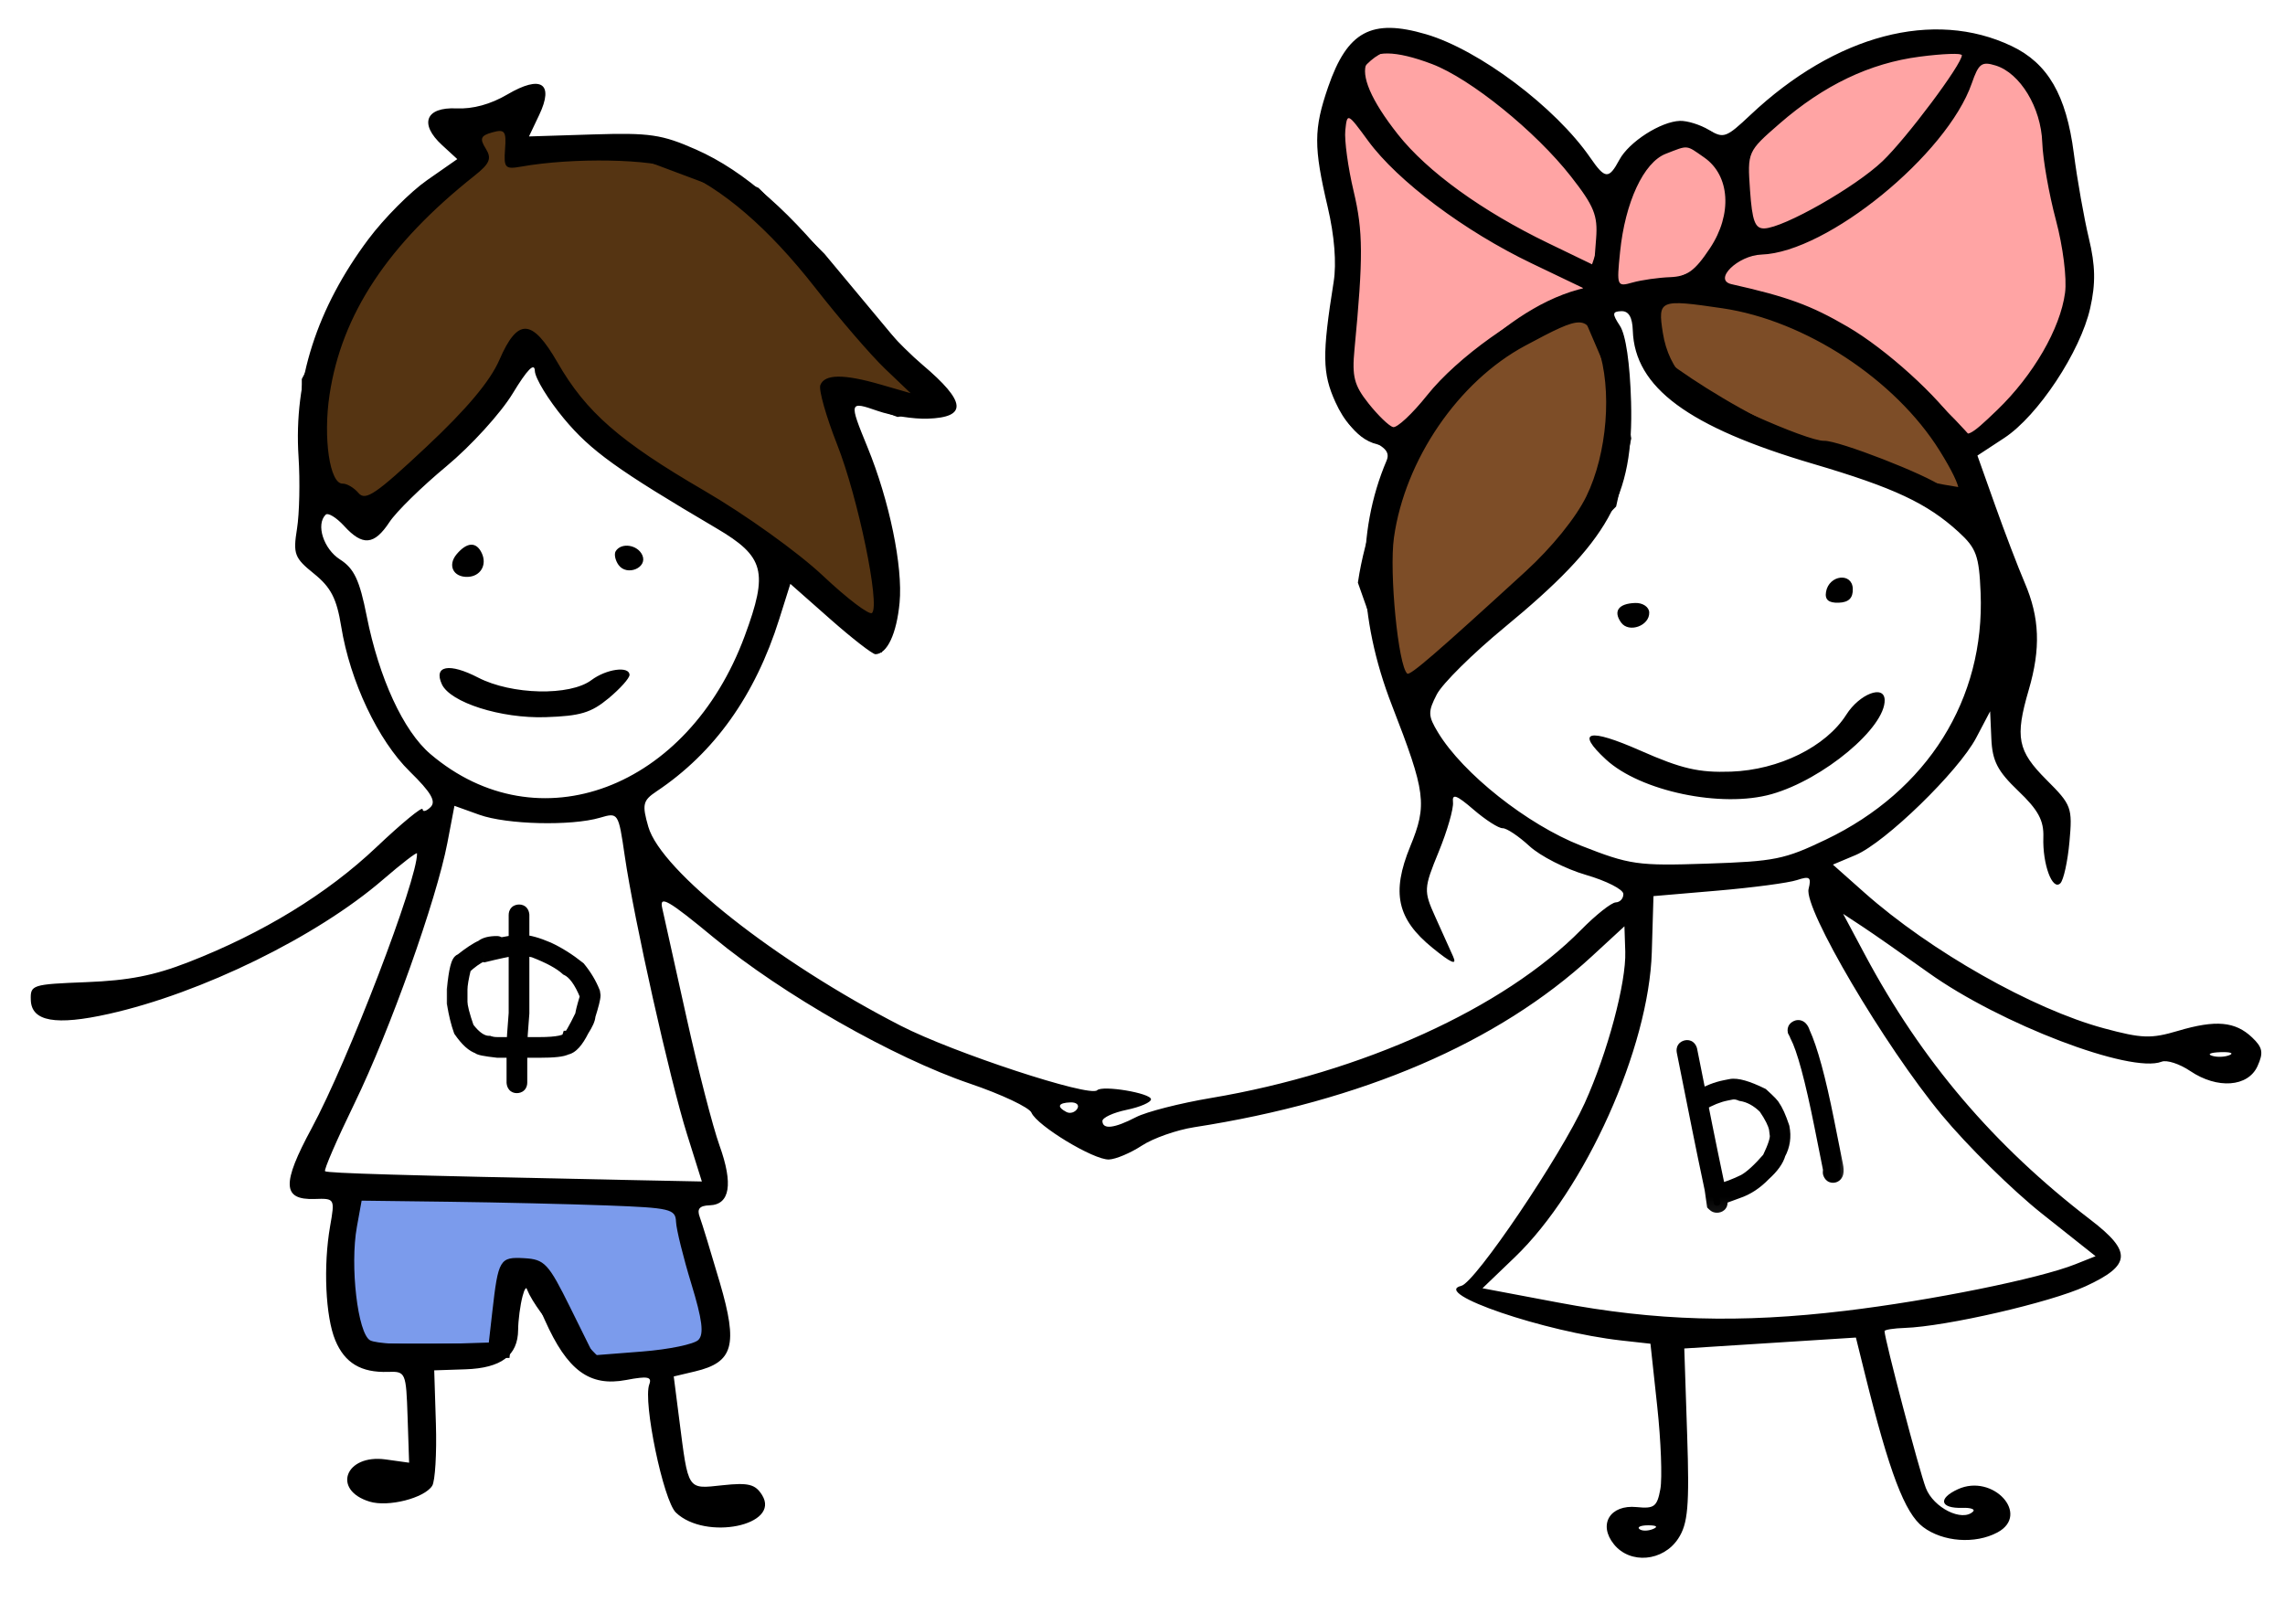 <?xml version="1.0" encoding="UTF-8"?> <svg xmlns="http://www.w3.org/2000/svg" width="159" height="113" viewBox="0 0 159 113" fill="none"><path d="M112 25L110.5 21.5C100.1 23.5 95.833 35 95 40.5L98 49L103 43.5L108 39L112 35L113 30.5L112 25Z" fill="#7D4D27"></path><path d="M115 25V21.5V20H118.5L123.5 21.5C127.1 20.7 133.333 27.167 136 30.5L137 34.5C127.4 33.3 118.333 27.667 115 25Z" fill="#7D4D27"></path><path d="M112 21.5H110.5M110.5 21.5L112 25L113 30.5L112 35L108 39L103 43.5L98 49L95 40.5C95.833 35 100.1 23.5 110.5 21.5ZM115 21.5V25C118.333 27.667 127.4 33.3 137 34.5L136 30.5C133.333 27.167 127.1 20.7 123.5 21.5L118.5 20H115V21.5Z" stroke="black"></path><path d="M28 34.5L36.5 24.5H37.5L40.5 29L44.5 32.5L51 36.5L61 44.5L61.5 41.5V38L58.5 29V27L62.5 28.5L65 28L62 24L57 18L52.5 13.5L44.5 10.5H36V8L31.5 9L33 11L27 16L21.5 26.5V33L24.5 36L28 34.5Z" fill="#553412" stroke="black"></path><path d="M137 3.5C132.2 0.7 124.333 6.666 121 10V16L118.5 19.5L120 20.5C126.4 20.5 134 27.5 137 31C138.333 30 141.4 27.5 143 25.5C144.6 23.5 144.667 19.333 144.5 17.5C144.167 15.666 143.3 11.1 142.5 7.5C141.7 3.9 138.5 3.333 137 3.5Z" fill="#FFA4A4" stroke="black"></path><path d="M47.5 83.5L24 82.5C24 83.833 23.9 86.8 23.5 88C23.1 89.2 24.333 92.5 25 94H35L35.5 89H37C37 90.2 40 93.5 41.5 95C45.5 96.2 48.833 94.167 50 93L47.5 83.5Z" fill="#7B9BEC" stroke="black"></path><path d="M113.701 11.125C113.52 11.267 113.064 11.713 113.064 11.962C113.064 11.924 113.212 12.129 113.193 12.152C113.121 12.244 113.047 12.328 112.999 12.436C112.983 12.473 113.01 12.543 112.983 12.573C112.922 12.641 112.877 12.683 112.846 12.779C112.741 13.105 112.777 13.437 112.7 13.762C112.555 14.378 112.465 15.034 112.38 15.662L112.375 15.699C112.347 15.901 112.226 16.039 112.148 16.223C111.975 16.635 111.826 17.062 111.685 17.487C111.513 18.003 111.26 18.413 111.283 18.989C111.301 19.475 111.511 19.889 111.81 20.261C112.027 20.53 112.33 20.95 112.7 21.017C113.082 21.087 113.589 21.06 113.974 21.017C114.51 20.958 115.006 20.828 115.503 20.617C116.095 20.365 116.564 19.909 117.169 19.679C117.598 19.516 118.022 19.325 118.447 19.151C118.776 19.016 119.003 18.645 119.341 18.548C119.482 18.508 119.667 18.191 119.753 18.077C120.156 17.545 120.368 16.809 120.548 16.174C120.788 15.323 120.962 14.509 120.962 13.62C120.962 13.244 120.862 12.876 120.798 12.506C120.715 12.023 120.629 11.471 120.335 11.06C120.176 10.837 119.956 10.654 119.789 10.434C119.637 10.232 119.417 10.012 119.215 9.859C118.824 9.564 118.438 9.342 117.941 9.342C117.365 9.342 116.796 9.394 116.231 9.504C115.988 9.551 115.772 9.594 115.539 9.671C115.246 9.769 114.972 10.044 114.71 10.207C114.317 10.452 114.06 10.844 113.701 11.125Z" fill="#FFA4A4" stroke="black" stroke-linecap="round"></path><path d="M96.499 3C100.899 1.4 108.333 9.333 111.499 13.5C113.099 13.5 111.499 18.167 110.499 20.5C104.899 21.7 99.833 28 97.999 31L96.499 30.5C93.499 30.5 92.499 25 93.499 23.5C94.299 22.3 93.833 17 93.499 14.5C92.666 11.333 92.099 4.6 96.499 3Z" fill="#FFA4A4" stroke="black"></path><path fill-rule="evenodd" clip-rule="evenodd" d="M99.224 2.381C102.924 3.466 108.24 7.463 110.666 10.985C111.691 12.473 111.948 12.49 112.686 11.115C113.352 9.875 115.563 8.457 116.898 8.412C117.403 8.395 118.308 8.677 118.91 9.038C119.939 9.655 120.109 9.594 121.803 7.998C127.725 2.42 134.554 0.62 139.981 3.207C142.5 4.407 143.78 6.615 144.304 10.664C144.545 12.521 145.017 15.186 145.353 16.587C145.809 18.485 145.832 19.721 145.445 21.442C144.763 24.476 141.81 28.939 139.467 30.477L137.597 31.704L138.824 35.153C139.498 37.05 140.427 39.48 140.887 40.553C141.931 42.983 142.011 45.132 141.167 48.016C140.201 51.318 140.387 52.255 142.405 54.272C144.148 56.012 144.217 56.2 144.002 58.579C143.878 59.946 143.593 61.248 143.367 61.47C142.814 62.015 142.122 60.141 142.185 58.266C142.224 57.098 141.83 56.369 140.444 55.046C139 53.667 138.636 52.965 138.567 51.419L138.482 49.502L137.513 51.343C136.282 53.681 131.185 58.637 129.118 59.506L127.54 60.17L129.72 62.107C134.311 66.188 141.442 70.229 146.408 71.564C149.051 72.275 149.677 72.296 151.563 71.737C154.179 70.96 155.541 71.082 156.714 72.2C157.448 72.9 157.514 73.254 157.087 74.196C156.427 75.652 154.287 75.805 152.403 74.533C151.668 74.037 150.774 73.745 150.415 73.886C148.263 74.728 139.169 71.255 134.185 67.688C132.413 66.42 130.353 64.98 129.608 64.49L128.253 63.597L129.774 66.447C133.712 73.823 138.733 79.723 145.464 84.884C148.37 87.113 148.302 88.049 145.127 89.513C142.675 90.643 135.406 92.317 132.533 92.413C131.761 92.439 131.131 92.539 131.134 92.637C131.155 93.257 133.552 102.364 134.008 103.55C134.537 104.932 136.542 105.932 137.295 105.19C137.457 105.031 137.125 104.916 136.557 104.935C134.998 104.986 134.824 104.288 136.234 103.64C138.675 102.518 141.315 105.4 138.988 106.646C137.444 107.472 135.194 107.308 133.817 106.269C132.543 105.306 131.472 102.486 129.767 95.608L129.142 93.083L123.171 93.463L117.2 93.843L117.399 99.837C117.565 104.815 117.458 106.043 116.771 107.082C115.721 108.668 113.443 108.871 112.311 107.479C111.182 106.092 112.033 104.693 113.89 104.881C115.109 105.005 115.31 104.852 115.534 103.629C115.674 102.863 115.577 100.273 115.317 97.874L114.846 93.512L112.822 93.287C107.493 92.694 99.56 89.987 101.682 89.485C102.652 89.257 108.604 80.445 110.268 76.776C111.858 73.267 113.165 68.384 113.093 66.219L113.035 64.463L110.77 66.551C104.238 72.573 94.79 76.633 83.092 78.446C81.88 78.634 80.244 79.209 79.457 79.724C78.669 80.24 77.637 80.675 77.163 80.692C76.108 80.731 72.162 78.344 71.772 77.431C71.617 77.067 69.688 76.157 67.486 75.409C62.178 73.605 54.428 69.189 49.674 65.258C46.49 62.626 45.87 62.27 46.081 63.199C46.221 63.815 46.986 67.256 47.779 70.845C48.573 74.434 49.602 78.426 50.066 79.717C51.031 82.403 50.795 83.833 49.38 83.88C48.673 83.903 48.481 84.13 48.691 84.694C48.85 85.123 49.48 87.18 50.09 89.263C51.366 93.62 51.036 94.804 48.367 95.438L46.882 95.79L47.266 98.791C47.907 103.786 47.801 103.625 50.278 103.361C52.078 103.168 52.554 103.286 53.026 104.04C54.352 106.159 49.099 107.234 47.035 105.266C46.16 104.433 44.727 97.54 45.18 96.342C45.38 95.811 45.069 95.751 43.578 96.035C41.022 96.52 39.476 95.381 37.907 91.855C36.807 89.384 36.631 89.194 36.364 90.197C36.198 90.819 36.059 91.874 36.054 92.54C36.041 94.337 34.877 95.21 32.384 95.293L30.215 95.365L30.332 99.09C30.395 101.139 30.279 103.079 30.073 103.401C29.522 104.261 27.015 104.896 25.723 104.502C23.073 103.696 24.028 101.176 26.835 101.565L28.468 101.792L28.362 98.611C28.258 95.498 28.229 95.431 26.999 95.472C25.126 95.534 23.99 94.855 23.332 93.276C22.648 91.634 22.487 88.088 22.972 85.324C23.308 83.409 23.298 83.392 21.891 83.439C19.641 83.513 19.595 82.389 21.687 78.515C24.215 73.837 29.077 61.154 29.018 59.39C29.014 59.272 27.945 60.097 26.641 61.221C22.043 65.188 14.025 69.115 7.57 70.56C3.879 71.386 2.194 71.088 2.144 69.6C2.108 68.532 2.211 68.499 6.025 68.349C8.976 68.232 10.726 67.889 13.116 66.958C18.284 64.945 22.767 62.202 26.184 58.963C27.949 57.29 29.399 56.097 29.406 56.312C29.413 56.526 29.662 56.462 29.96 56.169C30.364 55.771 30 55.147 28.517 53.693C26.304 51.525 24.36 47.414 23.743 43.602C23.429 41.656 23.026 40.874 21.852 39.927C20.488 38.828 20.385 38.558 20.666 36.802C20.836 35.746 20.884 33.486 20.773 31.781C20.43 26.481 22.052 21.435 25.638 16.642C26.72 15.197 28.552 13.352 29.712 12.543L31.82 11.072L30.765 10.102C29.151 8.622 29.61 7.442 31.763 7.543C32.906 7.596 34.136 7.259 35.305 6.573C37.647 5.196 38.57 5.79 37.52 7.998L36.809 9.495L41.273 9.355C45.211 9.232 46.053 9.355 48.429 10.404C51.828 11.906 55.178 14.861 58.74 19.503C60.274 21.501 62.723 24.146 64.183 25.38C67.238 27.964 67.341 29.044 64.541 29.137C63.581 29.169 62.022 28.927 61.076 28.598C59.077 27.903 59.064 27.948 60.366 31.126C61.889 34.846 62.835 39.433 62.597 41.944C62.392 44.099 61.737 45.502 60.922 45.529C60.721 45.536 59.305 44.437 57.775 43.087L54.995 40.632L54.22 43.092C52.547 48.404 49.706 52.389 45.679 55.076C44.73 55.71 44.666 55.986 45.113 57.538C46.001 60.618 54.011 66.931 62.681 71.385C66.326 73.257 75.829 76.38 76.342 75.874C76.715 75.507 80.078 76.069 80.092 76.501C80.099 76.71 79.338 77.04 78.401 77.235C77.463 77.429 76.703 77.782 76.71 78.019C76.731 78.624 77.535 78.529 79.055 77.742C79.771 77.372 82.112 76.774 84.257 76.413C94.785 74.644 104.648 70.163 110.019 64.71C111.045 63.669 112.131 62.809 112.432 62.799C112.732 62.789 112.97 62.524 112.96 62.209C112.949 61.895 111.781 61.3 110.364 60.888C108.946 60.476 107.172 59.572 106.422 58.879C105.672 58.187 104.834 57.628 104.558 57.637C104.283 57.646 103.373 57.063 102.535 56.341C101.349 55.319 101.033 55.206 101.105 55.829C101.155 56.269 100.708 57.82 100.111 59.277C99.067 61.822 99.057 61.998 99.87 63.8C100.335 64.831 100.895 66.075 101.115 66.565C101.402 67.206 100.998 67.037 99.679 65.964C97.212 63.957 96.809 62.127 98.126 58.914C99.325 55.995 99.217 55.163 96.854 49.08C94.482 42.974 94.353 37.063 96.482 32.06C96.724 31.491 96.419 31.118 95.322 30.64C94.326 30.205 93.534 29.327 92.924 27.985C92.011 25.973 91.993 24.692 92.802 19.61C93.008 18.314 92.857 16.415 92.391 14.425C91.404 10.224 91.408 8.987 92.416 6.059C93.753 2.177 95.433 1.27 99.224 2.381ZM99.646 4.457C102.327 5.476 106.854 9.139 109.313 12.28C110.918 14.33 111.188 14.993 111.066 16.582L110.921 18.462L107.728 16.919C103.12 14.693 99.32 11.943 97.272 9.352C93.484 4.56 94.484 2.497 99.646 4.457ZM136.515 3.839C136.536 4.448 132.671 9.614 131 11.212C129.109 13.02 124.122 15.858 122.769 15.896C122.122 15.915 121.925 15.389 121.774 13.236C121.588 10.566 121.597 10.545 123.827 8.605C126.909 5.924 130.107 4.395 133.575 3.945C135.187 3.734 136.51 3.687 136.515 3.839ZM138.866 4.559C140.57 5.084 142.027 7.49 142.109 9.917C142.149 11.08 142.576 13.506 143.058 15.309C143.552 17.161 143.83 19.365 143.695 20.376C143.365 22.864 141.484 26.115 138.976 28.531C137.047 30.389 136.808 30.501 136.323 29.766C134.895 27.604 131.253 24.305 128.561 22.735C126.003 21.244 124.398 20.656 120.485 19.776C119.183 19.482 120.924 17.77 122.58 17.715C127.14 17.563 135.48 10.767 137.205 5.798C137.683 4.418 137.896 4.26 138.866 4.559ZM35.144 10.376C35.047 11.683 35.148 11.794 36.255 11.597C39.877 10.951 45.382 11.052 47.158 11.796C50.242 13.086 53.476 15.868 56.722 20.02C58.416 22.188 60.605 24.727 61.585 25.663L63.367 27.364L61.269 26.758C58.693 26.014 57.374 26.029 57.081 26.805C56.958 27.13 57.487 28.994 58.256 30.947C59.707 34.629 61.252 42.093 60.681 42.656C60.501 42.833 58.959 41.665 57.255 40.06C55.524 38.431 51.879 35.818 48.999 34.142C43.113 30.716 40.783 28.681 38.799 25.233C37.024 22.151 36.024 22.104 34.75 25.044C34.111 26.52 32.471 28.474 29.664 31.104C26.161 34.387 25.432 34.883 24.948 34.312C24.633 33.941 24.134 33.646 23.84 33.656C22.945 33.685 22.475 30.48 22.932 27.464C23.78 21.863 26.992 17.009 33.01 12.234C34.088 11.379 34.232 11.031 33.797 10.336C33.363 9.643 33.448 9.436 34.258 9.212C35.124 8.972 35.238 9.121 35.144 10.376ZM95.202 9.804C97.254 12.604 101.903 16.088 106.579 18.328L110.564 20.237L108.679 20.825C105.831 21.714 101.412 24.864 99.309 27.503C98.278 28.797 97.207 29.796 96.931 29.722C96.655 29.649 95.89 28.911 95.232 28.082C94.226 26.816 94.069 26.211 94.251 24.307C94.865 17.887 94.855 16.099 94.192 13.309C93.801 11.666 93.54 9.757 93.612 9.066C93.741 7.831 93.766 7.842 95.202 9.804ZM118.586 10.96C120.384 12.21 120.557 14.91 118.99 17.269C117.934 18.859 117.402 19.244 116.203 19.289C115.388 19.32 114.218 19.487 113.603 19.66C112.51 19.969 112.49 19.92 112.731 17.536C113.081 14.076 114.372 11.3 115.91 10.703C117.502 10.085 117.302 10.066 118.586 10.96ZM119.853 21.453C125.613 22.301 131.88 26.41 134.969 31.364C136.682 34.112 136.761 35.123 135.166 33.879C134.094 33.044 127.925 30.645 126.934 30.677C125.738 30.717 118.443 27.437 117.209 26.305C116.466 25.622 115.91 24.461 115.708 23.169C115.347 20.859 115.47 20.808 119.853 21.453ZM113.617 23.003C113.749 26.965 117.476 29.72 126.171 32.282C131.787 33.937 134.099 35.021 136.289 37.023C137.524 38.153 137.713 38.674 137.819 41.238C138.128 48.65 134.124 55.042 127.054 58.428C124.165 59.812 123.51 59.944 118.774 60.102C113.942 60.263 113.411 60.187 110.004 58.847C106.275 57.381 101.797 53.835 100.066 50.977C99.362 49.814 99.353 49.534 99.981 48.32C100.368 47.574 102.482 45.482 104.678 43.671C111.959 37.67 113.682 34.6 113.497 27.961C113.422 25.293 113.129 23.294 112.722 22.676C112.167 21.832 112.182 21.677 112.819 21.655C113.33 21.638 113.586 22.07 113.617 23.003ZM111.204 24.193C112.195 27.104 111.842 31.562 110.383 34.546C109.659 36.028 107.99 38.089 106.156 39.769C99.919 45.478 98.11 47.04 97.921 46.876C97.294 46.336 96.657 39.822 96.996 37.415C97.759 31.991 101.476 26.553 106.126 24.059C110.201 21.874 110.416 21.88 111.204 24.193ZM37.217 25.812C37.234 26.32 38.145 27.812 39.24 29.13C41.101 31.368 42.959 32.705 49.84 36.756C53.204 38.736 53.478 39.778 51.818 44.265C47.873 54.925 37.436 58.844 29.951 52.476C28.073 50.878 26.373 47.194 25.515 42.865C25.021 40.368 24.64 39.561 23.66 38.935C22.514 38.202 21.968 36.502 22.66 35.82C22.825 35.657 23.404 36.011 23.948 36.605C25.232 38.013 26.04 37.943 27.1 36.333C27.574 35.611 29.358 33.863 31.064 32.449C32.77 31.033 34.845 28.753 35.676 27.382C36.688 25.713 37.197 25.195 37.217 25.812ZM33.531 38.509C33.903 39.326 33.427 40.116 32.546 40.146C31.538 40.179 31.127 39.34 31.775 38.569C32.501 37.708 33.155 37.685 33.531 38.509ZM44.693 38.629C45.093 39.507 43.622 40.123 43.043 39.319C42.808 38.992 42.718 38.558 42.845 38.356C43.23 37.736 44.362 37.904 44.693 38.629ZM128.925 40.974C128.946 41.62 128.642 41.92 127.941 41.944C127.24 41.967 126.968 41.732 127.063 41.187C127.269 40.002 128.886 39.817 128.925 40.974ZM114.76 42.622C114.791 43.551 113.342 44.072 112.805 43.325C112.236 42.535 112.619 42.001 113.786 41.962C114.313 41.945 114.747 42.239 114.76 42.622ZM33.269 47.154C35.601 48.36 39.652 48.451 41.15 47.332C42.19 46.554 43.784 46.332 43.805 46.963C43.813 47.189 43.158 47.922 42.351 48.593C41.13 49.606 40.39 49.828 37.962 49.909C34.861 50.012 31.325 48.887 30.744 47.613C30.154 46.319 31.265 46.117 33.269 47.154ZM131.143 48.702C131.207 50.626 126.872 54.245 123.281 55.264C119.8 56.253 114.141 55.068 111.744 52.849C109.606 50.87 110.521 50.638 114.147 52.237C117.014 53.502 118.201 53.777 120.448 53.7C123.785 53.583 127.057 51.967 128.475 49.734C129.389 48.294 131.108 47.629 131.143 48.702ZM33.35 56.7C35.256 57.385 39.754 57.495 41.751 56.906C43.02 56.532 43.033 56.551 43.472 59.561C44.115 63.977 46.599 75.081 47.8 78.914L48.838 82.222L43.104 82.106C27.955 81.797 22.779 81.645 22.619 81.507C22.523 81.425 23.446 79.297 24.671 76.778C27.135 71.708 30.37 62.631 31.131 58.653L31.622 56.079L33.35 56.7ZM125.85 61.863C125.509 63.236 131.127 72.773 135.108 77.581C136.885 79.728 140.022 82.82 142.079 84.453L145.819 87.421L144.415 87.98C141.889 88.987 134.386 90.505 128.399 91.222C121.087 92.098 115.218 91.929 108.425 90.646L103.157 89.652L105.407 87.492C110.314 82.783 114.738 72.931 114.939 66.269L115.056 62.362L119.514 61.981C121.966 61.771 124.448 61.441 125.03 61.249C125.934 60.95 126.054 61.041 125.85 61.863ZM155.135 73.429C154.802 73.566 154.251 73.584 153.91 73.469C153.569 73.356 153.841 73.244 154.515 73.222C155.188 73.199 155.467 73.293 155.135 73.429ZM74.961 77.16C74.8 77.418 74.459 77.52 74.204 77.385C73.512 77.02 73.629 76.745 74.49 76.717C74.909 76.703 75.121 76.902 74.961 77.16ZM31.296 83.633C34.668 83.676 39.581 83.791 42.214 83.888C46.653 84.054 47.004 84.137 47.041 85.028C47.063 85.558 47.543 87.5 48.107 89.346C48.871 91.846 48.995 92.841 48.596 93.247C48.301 93.546 46.544 93.91 44.692 94.055L41.324 94.318L39.674 90.983C38.16 87.923 37.897 87.641 36.482 87.56C34.774 87.463 34.672 87.635 34.258 91.276L34.013 93.431L30.247 93.549C28.176 93.614 26.155 93.492 25.758 93.278C24.893 92.811 24.341 88.091 24.834 85.375L25.164 83.556L31.296 83.633ZM115.013 106.412C114.664 106.554 114.241 106.552 114.073 106.408C113.905 106.263 114.191 106.147 114.708 106.149C115.279 106.152 115.399 106.255 115.013 106.412Z" fill="black"></path><mask id="path-9-outside-1_1352_46" maskUnits="userSpaceOnUse" x="30.738" y="62.548" width="12" height="14" fill="black"><rect fill="white" x="30.738" y="62.548" width="12" height="14"></rect><path d="M36.13 63.444C36.252 63.444 36.321 63.522 36.335 63.678V65.553C36.785 65.568 37.38 65.734 38.123 66.052C38.84 66.383 39.553 66.833 40.261 67.399C40.696 67.931 41.028 68.488 41.257 69.069L41.287 69.274C41.287 69.465 41.169 69.933 40.935 70.68C40.935 70.885 40.789 71.218 40.496 71.677C40.105 72.453 39.734 72.863 39.382 72.907C39.163 73.044 38.538 73.112 37.507 73.112H36.189V75.339C36.189 75.495 36.111 75.573 35.955 75.573C35.833 75.573 35.764 75.495 35.749 75.339V73.112H34.636C33.757 73.014 33.318 72.927 33.318 72.848C32.932 72.741 32.512 72.36 32.058 71.706C31.877 71.208 31.721 70.573 31.589 69.802V68.864C31.726 67.536 31.892 66.872 32.087 66.872C32.708 66.379 33.196 66.056 33.552 65.905C33.752 65.729 34.094 65.641 34.578 65.641C34.656 65.641 34.714 65.68 34.753 65.758L35.896 65.553V63.678C35.896 63.522 35.974 63.444 36.13 63.444ZM33.699 66.462C33.596 66.442 33.538 66.432 33.523 66.432C33.137 66.613 32.727 66.906 32.292 67.311C32.117 68.024 32.029 68.542 32.029 68.864V69.714C32.029 70.05 32.185 70.666 32.498 71.559C33.01 72.243 33.518 72.585 34.021 72.585C34.177 72.643 34.382 72.673 34.636 72.673H35.749V72.643C35.749 72.458 35.798 71.745 35.896 70.505V65.993C35.295 66.091 34.563 66.247 33.699 66.462ZM36.335 65.993V70.505C36.238 71.725 36.189 72.448 36.189 72.673H37.507C38.796 72.673 39.49 72.526 39.587 72.233C39.7 72.233 40.012 71.706 40.525 70.651C40.525 70.524 40.623 70.133 40.818 69.479L40.847 69.274C40.442 68.263 39.983 67.638 39.47 67.399C39.006 66.974 38.235 66.554 37.156 66.139C36.824 66.061 36.55 66.013 36.335 65.993Z"></path></mask><path d="M36.13 63.444C36.252 63.444 36.321 63.522 36.335 63.678V65.553C36.785 65.568 37.38 65.734 38.123 66.052C38.84 66.383 39.553 66.833 40.261 67.399C40.696 67.931 41.028 68.488 41.257 69.069L41.287 69.274C41.287 69.465 41.169 69.933 40.935 70.68C40.935 70.885 40.789 71.218 40.496 71.677C40.105 72.453 39.734 72.863 39.382 72.907C39.163 73.044 38.538 73.112 37.507 73.112H36.189V75.339C36.189 75.495 36.111 75.573 35.955 75.573C35.833 75.573 35.764 75.495 35.749 75.339V73.112H34.636C33.757 73.014 33.318 72.927 33.318 72.848C32.932 72.741 32.512 72.36 32.058 71.706C31.877 71.208 31.721 70.573 31.589 69.802V68.864C31.726 67.536 31.892 66.872 32.087 66.872C32.708 66.379 33.196 66.056 33.552 65.905C33.752 65.729 34.094 65.641 34.578 65.641C34.656 65.641 34.714 65.68 34.753 65.758L35.896 65.553V63.678C35.896 63.522 35.974 63.444 36.13 63.444ZM33.699 66.462C33.596 66.442 33.538 66.432 33.523 66.432C33.137 66.613 32.727 66.906 32.292 67.311C32.117 68.024 32.029 68.542 32.029 68.864V69.714C32.029 70.05 32.185 70.666 32.498 71.559C33.01 72.243 33.518 72.585 34.021 72.585C34.177 72.643 34.382 72.673 34.636 72.673H35.749V72.643C35.749 72.458 35.798 71.745 35.896 70.505V65.993C35.295 66.091 34.563 66.247 33.699 66.462ZM36.335 65.993V70.505C36.238 71.725 36.189 72.448 36.189 72.673H37.507C38.796 72.673 39.49 72.526 39.587 72.233C39.7 72.233 40.012 71.706 40.525 70.651C40.525 70.524 40.623 70.133 40.818 69.479L40.847 69.274C40.442 68.263 39.983 67.638 39.47 67.399C39.006 66.974 38.235 66.554 37.156 66.139C36.824 66.061 36.55 66.013 36.335 65.993Z" fill="black"></path><path d="M36.335 63.678H36.835V63.655L36.833 63.632L36.335 63.678ZM36.335 65.553H35.835V66.037L36.319 66.053L36.335 65.553ZM38.123 66.052L38.333 65.598L38.326 65.595L38.319 65.592L38.123 66.052ZM40.261 67.399L40.648 67.083L40.615 67.042L40.574 67.009L40.261 67.399ZM41.257 69.069L41.752 68.998L41.744 68.94L41.722 68.885L41.257 69.069ZM41.287 69.274H41.787V69.239L41.782 69.204L41.287 69.274ZM40.935 70.68L40.458 70.531L40.435 70.604V70.68H40.935ZM40.496 71.677L40.074 71.407L40.06 71.429L40.049 71.452L40.496 71.677ZM39.382 72.907L39.32 72.411L39.211 72.424L39.118 72.483L39.382 72.907ZM36.189 73.112V72.612H35.689V73.112H36.189ZM35.749 75.339H35.249V75.362L35.252 75.385L35.749 75.339ZM35.749 73.112H36.249V72.612H35.749V73.112ZM34.636 73.112L34.581 73.609L34.608 73.612H34.636V73.112ZM33.318 72.848H33.818V72.469L33.452 72.367L33.318 72.848ZM32.058 71.706L31.588 71.876L31.61 71.938L31.647 71.991L32.058 71.706ZM31.589 69.802H31.089V69.844L31.096 69.886L31.589 69.802ZM31.589 68.864L31.092 68.813L31.089 68.838V68.864H31.589ZM32.087 66.872V67.372H32.262L32.399 67.263L32.087 66.872ZM33.552 65.905L33.748 66.365L33.822 66.334L33.882 66.281L33.552 65.905ZM34.753 65.758L34.306 65.982L34.474 66.317L34.842 66.251L34.753 65.758ZM35.896 65.553L35.984 66.046L36.396 65.972V65.553H35.896ZM33.699 66.462L33.605 66.953L33.713 66.973L33.819 66.947L33.699 66.462ZM33.523 66.432V65.932H33.412L33.311 65.98L33.523 66.432ZM32.292 67.311L31.951 66.946L31.843 67.047L31.807 67.192L32.292 67.311ZM32.498 71.559L32.026 71.724L32.051 71.797L32.098 71.859L32.498 71.559ZM34.021 72.585L34.197 72.117L34.112 72.085H34.021V72.585ZM35.749 72.673V73.173H36.249V72.673H35.749ZM35.896 70.505L36.395 70.544L36.396 70.524V70.505H35.896ZM35.896 65.993H36.396V65.405L35.816 65.499L35.896 65.993ZM36.335 65.993L36.381 65.495L35.835 65.445V65.993H36.335ZM36.335 70.505L36.834 70.544L36.835 70.525V70.505H36.335ZM36.189 72.673H35.689V73.173H36.189V72.673ZM39.587 72.233V71.733H39.227L39.113 72.075L39.587 72.233ZM40.525 70.651L40.975 70.87L41.025 70.766V70.651H40.525ZM40.818 69.479L41.297 69.622L41.308 69.587L41.313 69.55L40.818 69.479ZM40.847 69.274L41.342 69.345L41.361 69.212L41.311 69.088L40.847 69.274ZM39.47 67.399L39.133 67.768L39.189 67.82L39.259 67.852L39.47 67.399ZM37.156 66.139L37.335 65.673L37.303 65.66L37.27 65.653L37.156 66.139ZM36.13 63.944C36.108 63.944 36.069 63.94 36.022 63.921C35.974 63.901 35.93 63.87 35.897 63.832C35.835 63.761 35.835 63.701 35.838 63.725L36.833 63.632C36.821 63.5 36.78 63.323 36.65 63.173C36.503 63.007 36.308 62.944 36.13 62.944V63.944ZM35.835 63.678V65.553H36.835V63.678H35.835ZM36.319 66.053C36.675 66.065 37.203 66.202 37.926 66.511L38.319 65.592C37.558 65.266 36.894 65.071 36.352 65.054L36.319 66.053ZM37.913 66.505C38.589 66.818 39.268 67.245 39.949 67.79L40.574 67.009C39.839 66.421 39.092 65.949 38.333 65.598L37.913 66.505ZM39.874 67.715C40.279 68.212 40.584 68.724 40.792 69.253L41.722 68.885C41.472 68.252 41.112 67.651 40.648 67.083L39.874 67.715ZM40.762 69.14L40.792 69.345L41.782 69.204L41.752 68.998L40.762 69.14ZM40.787 69.274C40.787 69.274 40.787 69.282 40.784 69.303C40.782 69.322 40.778 69.348 40.772 69.382C40.76 69.449 40.741 69.537 40.714 69.647C40.658 69.868 40.574 70.162 40.458 70.531L41.412 70.83C41.531 70.452 41.622 70.138 41.684 69.89C41.742 69.658 41.787 69.438 41.787 69.274H40.787ZM40.435 70.68C40.435 70.679 40.431 70.737 40.368 70.881C40.309 71.016 40.213 71.19 40.074 71.407L40.917 71.945C41.071 71.704 41.195 71.483 41.283 71.285C41.366 71.097 41.435 70.887 41.435 70.68H40.435ZM40.049 71.452C39.864 71.82 39.697 72.073 39.553 72.231C39.405 72.395 39.326 72.41 39.32 72.411L39.444 73.403C39.79 73.36 40.072 73.148 40.295 72.902C40.523 72.65 40.737 72.309 40.942 71.901L40.049 71.452ZM39.118 72.483C39.129 72.476 39.108 72.49 39.024 72.511C38.946 72.53 38.838 72.548 38.694 72.564C38.408 72.595 38.014 72.612 37.507 72.612V73.612C38.031 73.612 38.465 73.595 38.803 73.558C39.113 73.524 39.43 73.466 39.647 73.332L39.118 72.483ZM37.507 72.612H36.189V73.612H37.507V72.612ZM35.689 73.112V75.339H36.689V73.112H35.689ZM35.689 75.339C35.689 75.338 35.689 75.316 35.7 75.283C35.712 75.248 35.735 75.202 35.777 75.161C35.818 75.119 35.864 75.096 35.899 75.084C35.932 75.073 35.953 75.073 35.955 75.073V76.073C36.11 76.073 36.318 76.034 36.484 75.868C36.65 75.702 36.689 75.494 36.689 75.339H35.689ZM35.955 75.073C35.977 75.073 36.016 75.077 36.063 75.096C36.111 75.116 36.155 75.147 36.188 75.185C36.25 75.256 36.25 75.316 36.247 75.292L35.252 75.385C35.264 75.517 35.305 75.694 35.435 75.844C35.582 76.011 35.777 76.073 35.955 76.073V75.073ZM36.249 75.339V73.112H35.249V75.339H36.249ZM35.749 72.612H34.636V73.612H35.749V72.612ZM34.691 72.615C34.255 72.567 33.943 72.522 33.745 72.483C33.643 72.462 33.593 72.447 33.577 72.441C33.566 72.437 33.594 72.446 33.634 72.475C33.656 72.491 33.818 72.611 33.818 72.848H32.818C32.818 73.105 32.994 73.245 33.043 73.281C33.11 73.331 33.18 73.36 33.224 73.376C33.318 73.412 33.432 73.44 33.549 73.463C33.791 73.511 34.138 73.56 34.581 73.609L34.691 72.615ZM33.452 72.367C33.246 72.309 32.912 72.06 32.469 71.421L31.647 71.991C32.112 72.661 32.618 73.172 33.184 73.33L33.452 72.367ZM32.528 71.535C32.361 71.075 32.211 70.472 32.082 69.717L31.096 69.886C31.231 70.674 31.394 71.34 31.588 71.876L32.528 71.535ZM32.089 69.802V68.864H31.089V69.802H32.089ZM32.087 68.915C32.154 68.257 32.227 67.788 32.301 67.491C32.34 67.339 32.371 67.263 32.386 67.235C32.423 67.166 32.343 67.372 32.087 67.372V66.372C31.734 66.372 31.56 66.66 31.507 66.757C31.432 66.896 31.376 67.069 31.331 67.249C31.239 67.616 31.161 68.143 31.092 68.813L32.087 68.915ZM32.399 67.263C33.012 66.775 33.457 66.489 33.748 66.365L33.357 65.445C32.935 65.624 32.403 65.982 31.776 66.481L32.399 67.263ZM33.882 66.281C33.941 66.229 34.127 66.141 34.578 66.141V65.141C34.061 65.141 33.563 65.23 33.222 65.529L33.882 66.281ZM34.578 66.141C34.529 66.141 34.465 66.128 34.403 66.087C34.344 66.048 34.316 66.002 34.306 65.982L35.201 65.535C35.151 65.437 35.075 65.333 34.958 65.255C34.837 65.174 34.704 65.141 34.578 65.141V66.141ZM34.842 66.251L35.984 66.046L35.808 65.061L34.665 65.266L34.842 66.251ZM36.396 65.553V63.678H35.396V65.553H36.396ZM36.396 63.678C36.396 63.68 36.396 63.701 36.385 63.734C36.373 63.77 36.35 63.815 36.308 63.856C36.267 63.898 36.221 63.921 36.186 63.933C36.153 63.944 36.132 63.944 36.13 63.944V62.944C35.975 62.944 35.767 62.983 35.601 63.149C35.435 63.315 35.396 63.523 35.396 63.678H36.396ZM33.792 65.971C33.74 65.96 33.695 65.952 33.66 65.947C33.647 65.944 33.581 65.932 33.523 65.932V66.932C33.511 66.932 33.501 66.932 33.496 66.932C33.49 66.931 33.486 66.931 33.483 66.931C33.478 66.93 33.475 66.93 33.476 66.93C33.478 66.93 33.484 66.931 33.496 66.933C33.519 66.937 33.555 66.943 33.605 66.953L33.792 65.971ZM33.311 65.98C32.863 66.189 32.41 66.518 31.951 66.946L32.633 67.677C33.044 67.294 33.411 67.037 33.735 66.885L33.311 65.98ZM31.807 67.192C31.631 67.907 31.529 68.476 31.529 68.864H32.529C32.529 68.608 32.603 68.142 32.778 67.431L31.807 67.192ZM31.529 68.864V69.714H32.529V68.864H31.529ZM31.529 69.714C31.529 69.945 31.58 70.232 31.661 70.551C31.744 70.878 31.867 71.27 32.026 71.724L32.969 71.394C32.816 70.955 32.704 70.593 32.631 70.305C32.555 70.008 32.529 69.819 32.529 69.714H31.529ZM32.098 71.859C32.64 72.582 33.277 73.085 34.021 73.085V72.085C33.759 72.085 33.381 71.903 32.898 71.259L32.098 71.859ZM33.845 73.053C34.079 73.141 34.35 73.173 34.636 73.173V72.173C34.414 72.173 34.275 72.146 34.197 72.117L33.845 73.053ZM34.636 73.173H35.749V72.173H34.636V73.173ZM36.249 72.673V72.643H35.249V72.673H36.249ZM36.249 72.643C36.249 72.483 36.296 71.798 36.395 70.544L35.398 70.465C35.301 71.692 35.249 72.432 35.249 72.643H36.249ZM36.396 70.505V65.993H35.396V70.505H36.396ZM35.816 65.499C35.197 65.6 34.45 65.76 33.578 65.976L33.819 66.947C34.676 66.734 35.394 66.581 35.976 66.486L35.816 65.499ZM35.835 65.993V70.505H36.835V65.993H35.835ZM35.837 70.465C35.74 71.674 35.689 72.423 35.689 72.673H36.689C36.689 72.473 36.735 71.777 36.834 70.544L35.837 70.465ZM36.189 73.173H37.507V72.173H36.189V73.173ZM37.507 73.173C38.163 73.173 38.7 73.136 39.097 73.052C39.295 73.01 39.485 72.951 39.645 72.862C39.803 72.775 39.983 72.628 40.062 72.391L39.113 72.075C39.143 71.985 39.199 71.966 39.16 71.988C39.122 72.009 39.04 72.042 38.891 72.073C38.595 72.136 38.14 72.173 37.507 72.173V73.173ZM39.587 72.733C39.78 72.733 39.912 72.631 39.954 72.597C40.013 72.549 40.062 72.494 40.099 72.448C40.174 72.354 40.254 72.231 40.336 72.093C40.503 71.811 40.717 71.4 40.975 70.87L40.075 70.433C39.821 70.957 39.621 71.337 39.476 71.583C39.402 71.708 39.35 71.782 39.32 71.821C39.303 71.841 39.305 71.835 39.324 71.82C39.325 71.819 39.423 71.733 39.587 71.733V72.733ZM41.025 70.651C41.025 70.66 41.031 70.592 41.083 70.384C41.129 70.2 41.2 69.946 41.297 69.622L40.339 69.336C40.24 69.666 40.164 69.936 40.113 70.142C40.068 70.324 40.025 70.515 40.025 70.651H41.025ZM41.313 69.55L41.342 69.345L40.352 69.204L40.323 69.409L41.313 69.55ZM41.311 69.088C40.897 68.055 40.377 67.271 39.682 66.946L39.259 67.852C39.589 68.006 39.987 68.472 40.383 69.46L41.311 69.088ZM39.808 67.03C39.274 66.542 38.432 66.095 37.335 65.673L36.976 66.606C38.038 67.014 38.739 67.407 39.133 67.768L39.808 67.03ZM37.27 65.653C36.927 65.572 36.628 65.517 36.381 65.495L36.29 66.491C36.472 66.507 36.721 66.551 37.041 66.626L37.27 65.653Z" fill="black" mask="url(#path-9-outside-1_1352_46)"></path><mask id="path-11-outside-2_1352_46" maskUnits="userSpaceOnUse" x="115.493" y="69.802" width="13.332" height="14.902" fill="black"><rect fill="white" x="115.493" y="69.802" width="13.332" height="14.902"></rect><path d="M117.354 72.887C117.473 72.863 117.556 72.926 117.601 73.076L118.254 76.352C118.883 76.007 119.475 75.779 120.03 75.668L120.432 75.588C120.858 75.503 121.577 75.708 122.587 76.204C123.097 76.665 123.361 76.94 123.379 77.031C123.575 77.286 123.789 77.761 124.022 78.457C124.152 79.108 124.064 79.713 123.757 80.272C123.637 80.719 123.294 81.196 122.728 81.702C122.172 82.281 121.565 82.681 120.907 82.903L119.654 83.362L119.705 83.62C119.736 83.773 119.675 83.865 119.522 83.896C119.431 83.914 119.344 83.882 119.263 83.798L119.114 82.752C118.756 81.061 118.466 79.655 118.242 78.535L117.17 73.162C117.139 73.009 117.2 72.917 117.354 72.887ZM125.082 71.493C125.24 71.462 125.364 71.586 125.455 71.867C125.983 73.011 126.541 75.061 127.131 78.015L127.75 81.118C127.834 81.54 127.781 81.769 127.589 81.808C127.469 81.831 127.387 81.768 127.342 81.618C127.338 81.599 127.342 81.518 127.354 81.376L126.757 78.389C126.096 75.075 125.526 72.968 125.047 72.068C125.038 72.02 124.986 71.911 124.892 71.74C124.868 71.621 124.932 71.538 125.082 71.493ZM118.662 78.391C118.868 79.426 119.172 80.899 119.574 82.81C119.562 82.852 119.558 82.883 119.562 82.902C120.182 82.739 120.793 82.507 121.395 82.207C121.857 81.951 122.43 81.428 123.114 80.639C123.522 79.791 123.698 79.228 123.643 78.951L123.591 78.543C123.515 78.159 123.266 77.661 122.845 77.048C122.323 76.53 121.764 76.224 121.168 76.129C120.917 76.019 120.681 75.987 120.461 76.031L120.116 76.099C119.556 76.211 118.966 76.448 118.346 76.811L118.662 78.391Z"></path></mask><path d="M117.354 72.887C117.473 72.863 117.556 72.926 117.601 73.076L118.254 76.352C118.883 76.007 119.475 75.779 120.03 75.668L120.432 75.588C120.858 75.503 121.577 75.708 122.587 76.204C123.097 76.665 123.361 76.94 123.379 77.031C123.575 77.286 123.789 77.761 124.022 78.457C124.152 79.108 124.064 79.713 123.757 80.272C123.637 80.719 123.294 81.196 122.728 81.702C122.172 82.281 121.565 82.681 120.907 82.903L119.654 83.362L119.705 83.62C119.736 83.773 119.675 83.865 119.522 83.896C119.431 83.914 119.344 83.882 119.263 83.798L119.114 82.752C118.756 81.061 118.466 79.655 118.242 78.535L117.17 73.162C117.139 73.009 117.2 72.917 117.354 72.887ZM125.082 71.493C125.24 71.462 125.364 71.586 125.455 71.867C125.983 73.011 126.541 75.061 127.131 78.015L127.75 81.118C127.834 81.54 127.781 81.769 127.589 81.808C127.469 81.831 127.387 81.768 127.342 81.618C127.338 81.599 127.342 81.518 127.354 81.376L126.757 78.389C126.096 75.075 125.526 72.968 125.047 72.068C125.038 72.02 124.986 71.911 124.892 71.74C124.868 71.621 124.932 71.538 125.082 71.493ZM118.662 78.391C118.868 79.426 119.172 80.899 119.574 82.81C119.562 82.852 119.558 82.883 119.562 82.902C120.182 82.739 120.793 82.507 121.395 82.207C121.857 81.951 122.43 81.428 123.114 80.639C123.522 79.791 123.698 79.228 123.643 78.951L123.591 78.543C123.515 78.159 123.266 77.661 122.845 77.048C122.323 76.53 121.764 76.224 121.168 76.129C120.917 76.019 120.681 75.987 120.461 76.031L120.116 76.099C119.556 76.211 118.966 76.448 118.346 76.811L118.662 78.391Z" fill="black"></path><path d="M117.601 73.076L118.091 72.978L118.086 72.956L118.08 72.933L117.601 73.076ZM118.254 76.352L117.764 76.449L117.897 77.118L118.495 76.79L118.254 76.352ZM122.587 76.204L122.922 75.833L122.87 75.786L122.807 75.755L122.587 76.204ZM123.379 77.031L122.889 77.129L122.912 77.243L122.982 77.335L123.379 77.031ZM124.022 78.457L124.513 78.359L124.506 78.328L124.496 78.297L124.022 78.457ZM123.757 80.272L123.319 80.032L123.29 80.084L123.274 80.143L123.757 80.272ZM122.728 81.702L122.395 81.33L122.381 81.342L122.368 81.356L122.728 81.702ZM120.907 82.903L120.747 82.428L120.734 82.433L120.907 82.903ZM119.654 83.362L119.482 82.892L119.08 83.04L119.164 83.46L119.654 83.362ZM119.263 83.798L118.768 83.869L118.791 84.031L118.905 84.147L119.263 83.798ZM119.114 82.752L119.609 82.682L119.607 82.665L119.603 82.649L119.114 82.752ZM125.082 71.493L124.984 71.003L124.961 71.007L124.939 71.014L125.082 71.493ZM125.455 71.867L124.98 72.021L124.989 72.049L125.001 72.076L125.455 71.867ZM127.342 81.618L126.852 81.716L126.856 81.739L126.863 81.761L127.342 81.618ZM127.354 81.376L127.852 81.417L127.858 81.347L127.844 81.279L127.354 81.376ZM125.047 72.068L124.557 72.166L124.571 72.238L124.606 72.302L125.047 72.068ZM124.892 71.74L124.402 71.838L124.417 71.914L124.454 71.981L124.892 71.74ZM119.574 82.81L120.056 82.942L120.088 82.825L120.063 82.707L119.574 82.81ZM119.562 82.902L119.072 83L119.176 83.521L119.69 83.385L119.562 82.902ZM121.395 82.207L121.618 82.655L121.628 82.65L121.638 82.644L121.395 82.207ZM123.114 80.639L123.491 80.967L123.535 80.917L123.564 80.856L123.114 80.639ZM123.643 78.951L123.147 79.013L123.149 79.031L123.153 79.048L123.643 78.951ZM123.591 78.543L124.087 78.48L124.085 78.462L124.082 78.445L123.591 78.543ZM122.845 77.048L123.257 76.765L123.231 76.727L123.197 76.694L122.845 77.048ZM121.168 76.129L120.968 76.587L121.026 76.612L121.089 76.622L121.168 76.129ZM118.346 76.811L118.094 76.38L117.786 76.56L117.856 76.909L118.346 76.811ZM117.452 73.377C117.429 73.381 117.39 73.385 117.341 73.376C117.289 73.366 117.241 73.344 117.201 73.313C117.126 73.255 117.115 73.197 117.122 73.22L118.08 72.933C118.042 72.806 117.967 72.64 117.81 72.52C117.634 72.385 117.43 72.362 117.256 72.396L117.452 73.377ZM117.11 73.174L117.764 76.449L118.745 76.254L118.091 72.978L117.11 73.174ZM118.495 76.79C119.09 76.464 119.634 76.257 120.128 76.159L119.932 75.178C119.316 75.301 118.676 75.55 118.014 75.913L118.495 76.79ZM120.128 76.159L120.53 76.079L120.334 75.098L119.932 75.178L120.128 76.159ZM120.53 76.079C120.628 76.059 120.823 76.065 121.153 76.159C121.473 76.251 121.876 76.412 122.366 76.653L122.807 75.755C122.287 75.5 121.826 75.311 121.428 75.198C121.04 75.087 120.663 75.032 120.334 75.098L120.53 76.079ZM122.252 76.575C122.504 76.802 122.687 76.977 122.806 77.102C122.867 77.165 122.904 77.208 122.923 77.233C122.933 77.246 122.933 77.248 122.929 77.24C122.928 77.238 122.902 77.197 122.889 77.129L123.87 76.933C123.852 76.843 123.814 76.773 123.793 76.737C123.769 76.695 123.741 76.657 123.716 76.624C123.665 76.557 123.6 76.485 123.529 76.41C123.384 76.26 123.18 76.066 122.922 75.833L122.252 76.575ZM122.982 77.335C123.123 77.519 123.316 77.923 123.548 78.616L124.496 78.297C124.262 77.6 124.026 77.054 123.776 76.727L122.982 77.335ZM123.532 78.554C123.64 79.095 123.566 79.58 123.319 80.032L124.196 80.513C124.561 79.846 124.665 79.12 124.513 78.359L123.532 78.554ZM123.274 80.143C123.191 80.453 122.931 80.851 122.395 81.33L123.062 82.075C123.658 81.541 124.084 80.985 124.24 80.401L123.274 80.143ZM122.368 81.356C121.858 81.886 121.318 82.237 120.747 82.428L121.066 83.376C121.811 83.126 122.485 82.677 123.089 82.049L122.368 81.356ZM120.734 82.433L119.482 82.892L119.826 83.831L121.079 83.372L120.734 82.433ZM119.164 83.46L119.215 83.718L120.196 83.522L120.144 83.264L119.164 83.46ZM119.215 83.718C119.215 83.717 119.211 83.696 119.215 83.662C119.22 83.624 119.234 83.576 119.266 83.527C119.299 83.478 119.339 83.446 119.371 83.427C119.402 83.41 119.423 83.406 119.424 83.406L119.619 84.386C119.772 84.356 119.968 84.277 120.098 84.082C120.229 83.886 120.226 83.675 120.196 83.522L119.215 83.718ZM119.424 83.406C119.469 83.397 119.52 83.4 119.566 83.418C119.606 83.433 119.624 83.452 119.621 83.449L118.905 84.147C119.07 84.317 119.319 84.446 119.619 84.386L119.424 83.406ZM119.758 83.728L119.609 82.682L118.619 82.823L118.768 83.869L119.758 83.728ZM119.603 82.649C119.246 80.959 118.956 79.555 118.733 78.437L117.752 78.633C117.976 79.756 118.267 81.164 118.625 82.856L119.603 82.649ZM118.733 78.437L117.66 73.064L116.679 73.26L117.752 78.633L118.733 78.437ZM117.66 73.064C117.66 73.066 117.664 73.087 117.66 73.121C117.655 73.158 117.641 73.207 117.609 73.256C117.576 73.305 117.536 73.337 117.504 73.355C117.474 73.373 117.453 73.377 117.452 73.377L117.256 72.396C117.104 72.427 116.907 72.506 116.777 72.701C116.647 72.896 116.649 73.108 116.679 73.26L117.66 73.064ZM125.18 71.984C125.142 71.991 125.091 71.991 125.038 71.974C124.986 71.957 124.954 71.93 124.94 71.916C124.927 71.904 124.929 71.901 124.939 71.92C124.949 71.939 124.963 71.971 124.98 72.021L125.931 71.713C125.876 71.542 125.791 71.353 125.647 71.21C125.48 71.042 125.244 70.951 124.984 71.003L125.18 71.984ZM125.001 72.076C125.501 73.162 126.051 75.159 126.64 78.113L127.621 77.917C127.031 74.963 126.464 72.861 125.909 71.658L125.001 72.076ZM126.64 78.113L127.26 81.216L128.241 81.02L127.621 77.917L126.64 78.113ZM127.26 81.216C127.277 81.304 127.286 81.372 127.288 81.421C127.29 81.473 127.286 81.493 127.286 81.493C127.287 81.491 127.296 81.451 127.338 81.405C127.385 81.354 127.443 81.327 127.491 81.317L127.687 82.298C127.831 82.269 127.968 82.198 128.076 82.08C128.179 81.968 128.233 81.837 128.26 81.72C128.311 81.5 128.287 81.253 128.241 81.02L127.26 81.216ZM127.491 81.317C127.513 81.313 127.552 81.309 127.602 81.318C127.653 81.328 127.702 81.35 127.742 81.381C127.817 81.439 127.828 81.498 127.821 81.475L126.863 81.761C126.901 81.888 126.976 82.054 127.133 82.174C127.309 82.31 127.513 82.332 127.687 82.298L127.491 81.317ZM127.832 81.52C127.836 81.538 127.838 81.552 127.839 81.56C127.84 81.569 127.84 81.576 127.84 81.58C127.84 81.585 127.841 81.588 127.841 81.589C127.841 81.591 127.841 81.592 127.841 81.592C127.841 81.592 127.841 81.592 127.841 81.59C127.841 81.589 127.841 81.588 127.841 81.585C127.841 81.581 127.841 81.575 127.842 81.567C127.843 81.535 127.846 81.486 127.852 81.417L126.855 81.336C126.849 81.409 126.845 81.471 126.843 81.519C126.842 81.543 126.841 81.568 126.841 81.592C126.841 81.602 126.84 81.656 126.852 81.716L127.832 81.52ZM127.844 81.279L127.248 78.291L126.267 78.486L126.863 81.474L127.844 81.279ZM127.248 78.291C126.916 76.628 126.605 75.261 126.316 74.193C126.03 73.134 125.756 72.336 125.489 71.833L124.606 72.302C124.817 72.7 125.067 73.405 125.351 74.454C125.632 75.492 125.937 76.835 126.267 78.486L127.248 78.291ZM125.538 71.97C125.519 71.879 125.478 71.789 125.453 71.736C125.421 71.669 125.38 71.589 125.33 71.499L124.454 71.981C124.499 72.062 124.53 72.122 124.549 72.164C124.559 72.185 124.564 72.197 124.566 72.202C124.57 72.211 124.563 72.195 124.557 72.166L125.538 71.97ZM125.383 71.642C125.387 71.665 125.391 71.704 125.381 71.753C125.371 71.805 125.349 71.853 125.318 71.893C125.261 71.968 125.202 71.979 125.225 71.972L124.939 71.014C124.811 71.052 124.646 71.127 124.525 71.284C124.39 71.46 124.367 71.664 124.402 71.838L125.383 71.642ZM118.171 78.489C118.378 79.526 118.683 81.001 119.084 82.913L120.063 82.707C119.662 80.796 119.358 79.325 119.152 78.293L118.171 78.489ZM119.091 82.678C119.079 82.725 119.043 82.856 119.072 83L120.052 82.804C120.059 82.839 120.061 82.868 120.061 82.886C120.061 82.904 120.059 82.919 120.058 82.927C120.056 82.942 120.054 82.949 120.056 82.942L119.091 82.678ZM119.69 83.385C120.344 83.213 120.986 82.969 121.618 82.655L121.173 81.76C120.599 82.045 120.02 82.264 119.435 82.419L119.69 83.385ZM121.638 82.644C122.179 82.344 122.799 81.766 123.491 80.967L122.736 80.312C122.06 81.091 121.534 81.558 121.152 81.77L121.638 82.644ZM123.564 80.856C123.773 80.422 123.931 80.044 124.029 79.731C124.121 79.438 124.187 79.124 124.133 78.853L123.153 79.048C123.151 79.042 123.157 79.067 123.146 79.141C123.136 79.212 123.114 79.307 123.075 79.432C122.997 79.681 122.862 80.009 122.663 80.423L123.564 80.856ZM124.139 78.888L124.087 78.48L123.095 78.605L123.147 79.013L124.139 78.888ZM124.082 78.445C123.985 77.959 123.688 77.393 123.257 76.765L122.433 77.332C122.844 77.93 123.045 78.36 123.101 78.64L124.082 78.445ZM123.197 76.694C122.618 76.118 121.967 75.75 121.246 75.635L121.089 76.622C121.561 76.698 122.029 76.942 122.493 77.403L123.197 76.694ZM121.367 75.67C121.043 75.529 120.703 75.472 120.363 75.54L120.559 76.521C120.659 76.501 120.79 76.509 120.968 76.587L121.367 75.67ZM120.363 75.54L120.018 75.609L120.214 76.59L120.559 76.521L120.363 75.54ZM120.018 75.609C119.392 75.734 118.75 75.996 118.094 76.38L118.599 77.243C119.182 76.901 119.72 76.688 120.214 76.59L120.018 75.609ZM117.856 76.909L118.171 78.489L119.152 78.293L118.837 76.713L117.856 76.909Z" fill="black" mask="url(#path-11-outside-2_1352_46)"></path></svg> 